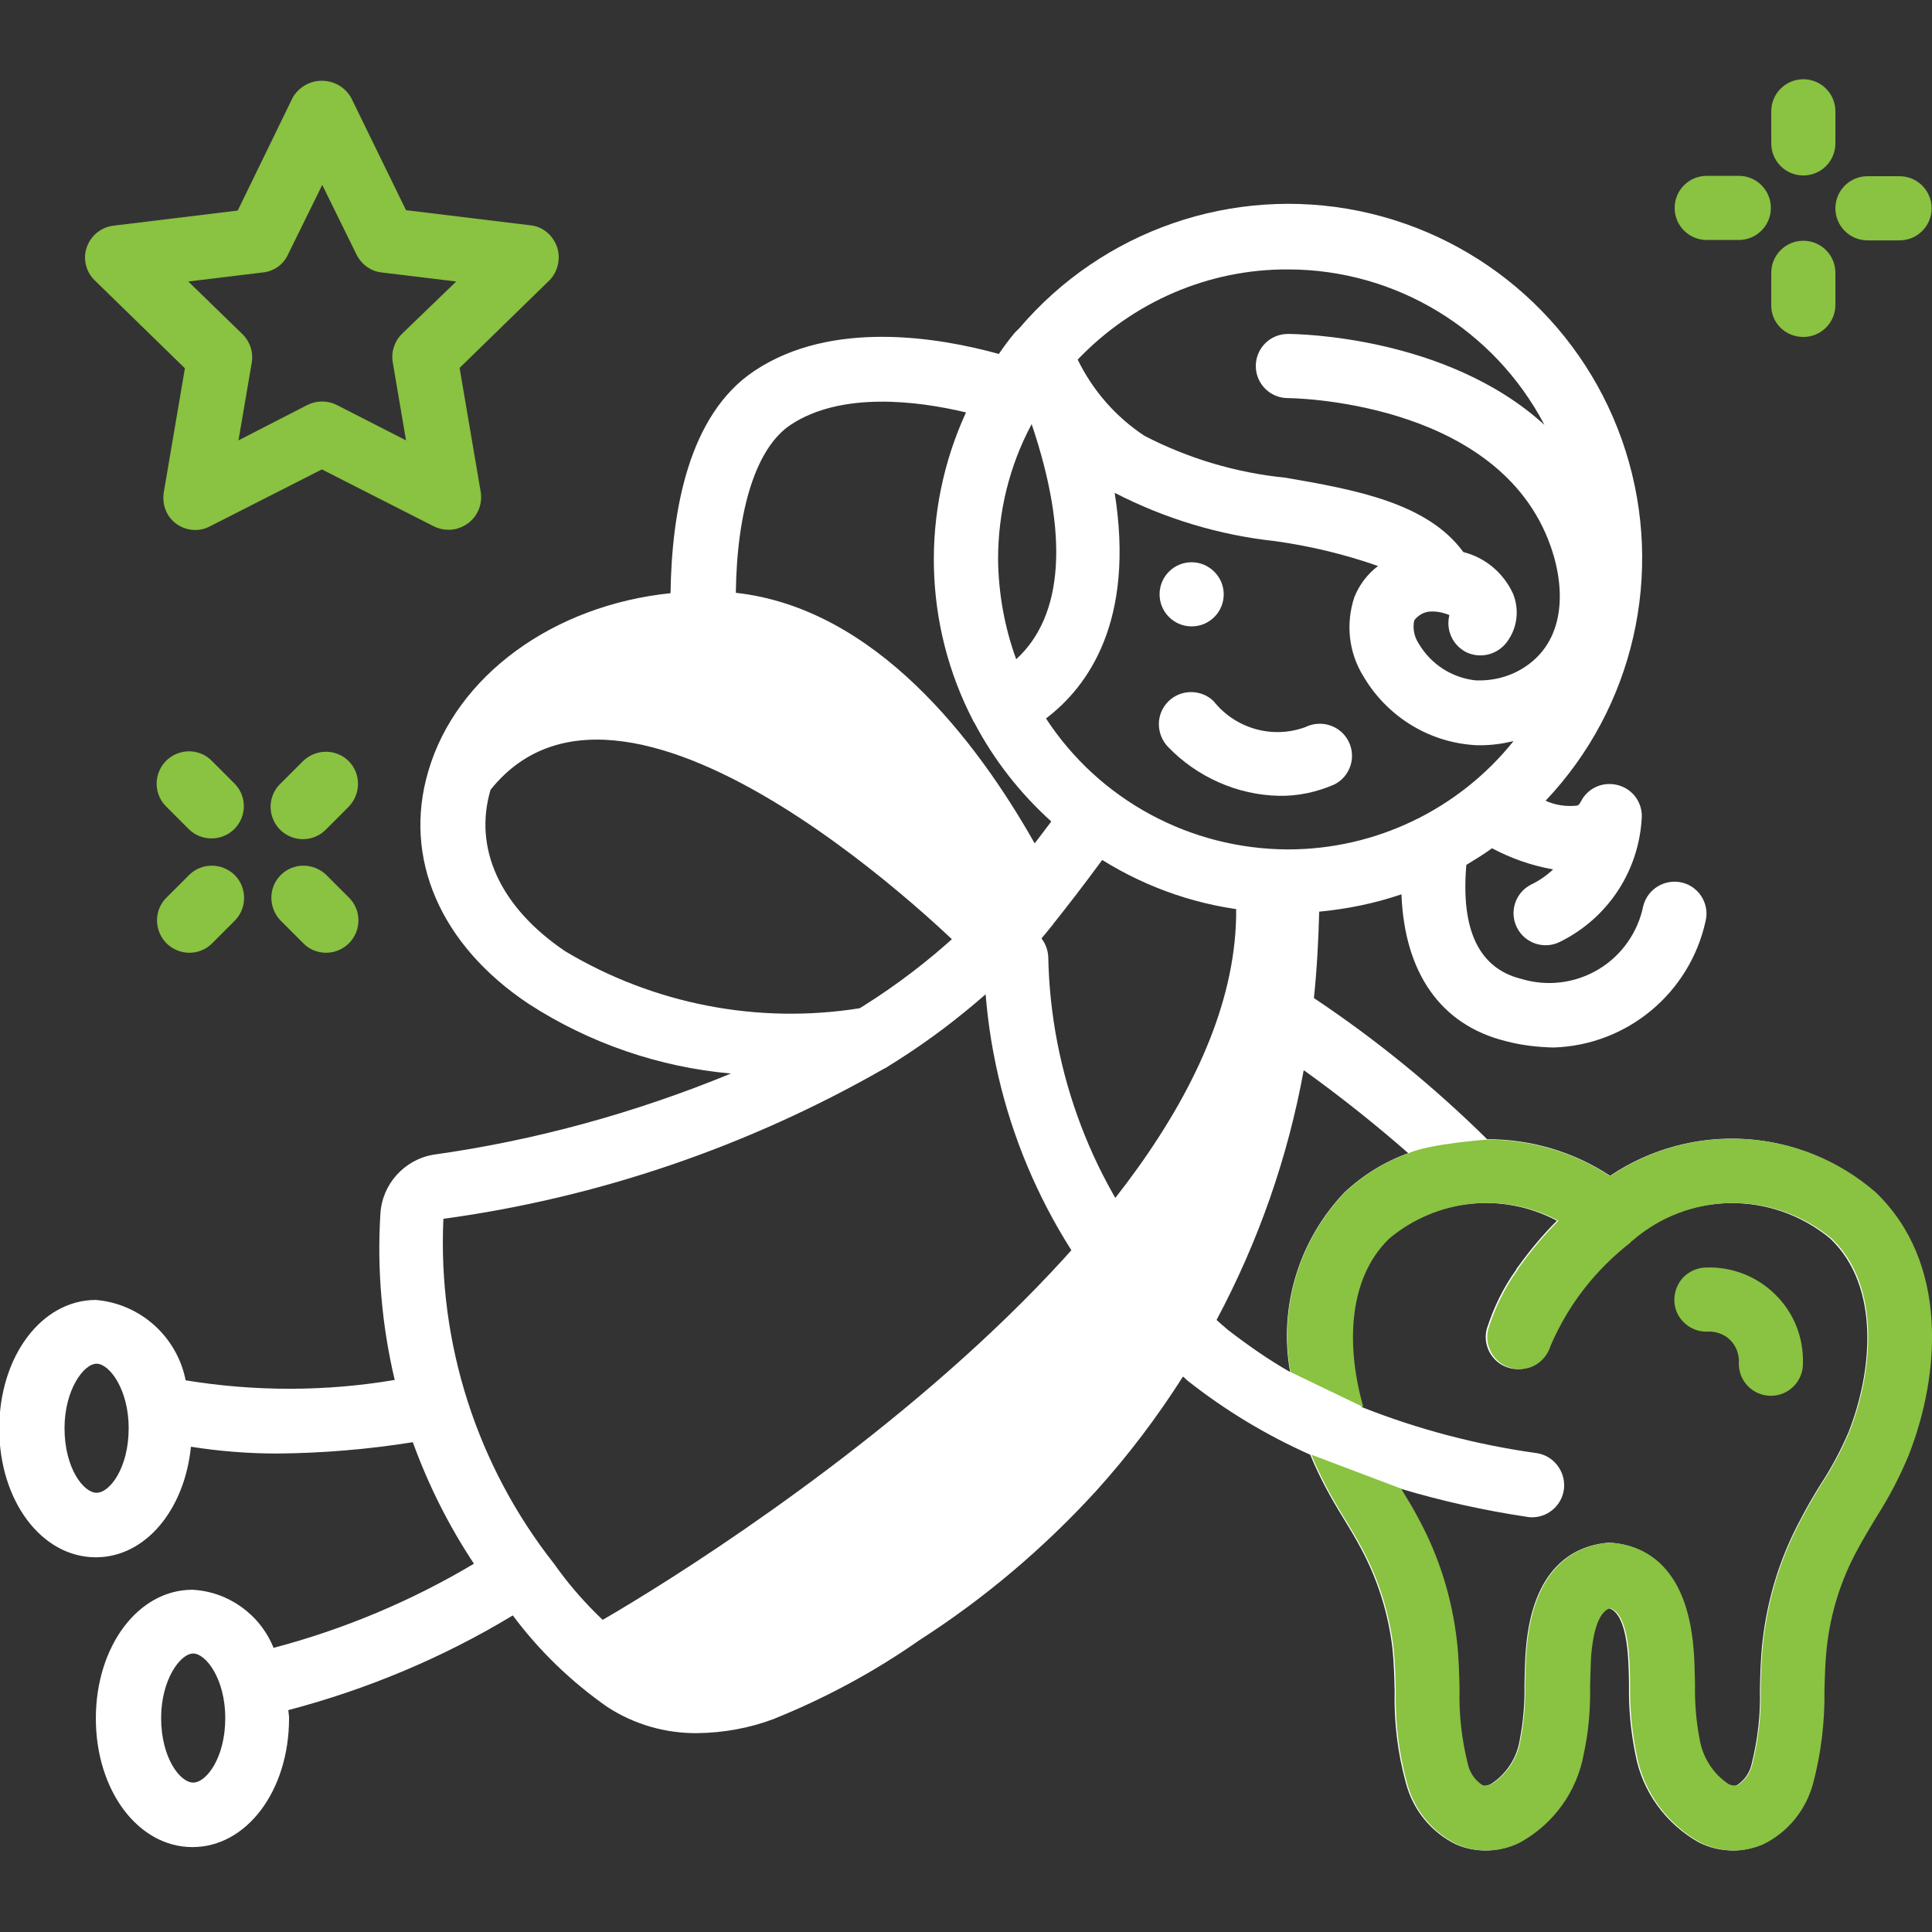 <?xml version="1.0" encoding="utf-8"?>
<!-- Generator: Adobe Illustrator 25.3.1, SVG Export Plug-In . SVG Version: 6.00 Build 0)  -->
<svg version="1.1" id="Layer_1" xmlns="http://www.w3.org/2000/svg" xmlns:xlink="http://www.w3.org/1999/xlink" x="0px" y="0px"
	 viewBox="0 0 512 512" style="enable-background:new 0 0 512 512;" xml:space="preserve">
<rect x="0" y="0" width="512" height="512" fill="#333333" stroke="none"/>
<style type="text/css">
	.st0{fill:#ffffff;}
	.st1{fill:#ffffff;}
	.st2{fill:#8ac241;}
</style>
<path class="st0" d="M256,252.5c0,0-89-89.5-126-43.2c0,0-4.6-20.7,24.4-34.6c29-13.9,90.5,9.9,98.2,24.4
	c7.7,14.6,19.7,41.8,19.7,41.8L256,252.5z"/>
<path class="st0" d="M154.4,432.2c5.9-2.6,173.9-99.1,173.2-191.3l13.5-5.1c0,0-8.3,139.1-78.4,180.9s-94.9,38.6-98.8,25.5
	C159.8,429.2,154.4,432.2,154.4,432.2z"/>
<path class="st1" d="M426.7,311.6c-9.7-6.4-21-9.7-32.6-9.7c-14.1-13.9-29.4-26.4-45.9-37.4c0.8-7.6,1.2-15.2,1.4-22.9
	c7.4-0.7,14.8-2.2,21.8-4.6c0.8,20.7,10.3,34.6,27.6,38.9c4.1,1.1,8.4,1.6,12.7,1.7c19.5-0.6,36.1-14.4,40.3-33.5
	c1.1-4.5-1.7-9.1-6.2-10.2c-4.5-1.1-9.1,1.6-10.3,6.1c-1.4,7-5.7,13.2-11.9,16.9c-6.2,3.7-13.6,4.6-20.5,2.5
	c-11.2-2.8-16-13-14.5-30.2c2.3-1.4,4.6-2.8,6.8-4.4c5.1,2.7,10.5,4.6,16.2,5.6c-1.7,1.6-3.7,3-5.8,4c-4.2,2.1-5.9,7.2-3.8,11.4
	c2.1,4.2,7.2,5.9,11.4,3.8c12.8-6.3,21.1-19,21.7-33.3c0-4-2.7-7.4-6.6-8.3c-3.9-0.9-7.8,0.9-9.6,4.5c-0.4,0.8-0.7,0.9-1,1
	c-2.8,0.3-5.7-0.1-8.3-1.3c23.4-24.7,31.5-60.2,21.2-92.7c-10.3-32.5-37.4-56.8-70.7-63.6c-33.4-6.8-67.8,5.1-89.9,31
	c-0.2,0.2-0.4,0.4-0.6,0.6l-0.2,0.2c-0.2,0.2-0.3,0.3-0.5,0.5c-1.5,1.8-2.9,3.7-4.2,5.6c-15.9-4.4-44.3-9.2-64.8,4.5
	c-17.4,11.6-21.9,37-22.2,58.9c-31,3.2-56.8,21.8-64.2,47.2c-6.8,23,3.2,46.1,26.7,61.7c16.1,10.4,34.5,16.7,53.5,18.4
	c-25.3,10.4-51.7,17.7-78.8,21.5c-7.8,1.3-13.7,7.9-14.1,15.8c-0.9,14.7,0.4,29.5,3.8,43.9c-18.3,3.1-37.1,3.1-55.4,0.1
	c-2.3-11.6-12-20.3-23.8-21.3c-14.4,0-25.6,15-25.6,34.1c0,19.1,11.2,34.1,25.6,34.1c13.1,0,23.5-12.5,25.2-29.3
	c7.6,1.2,15.2,1.8,22.9,1.8c12-0.1,24-1.1,35.9-3c4.1,11.3,9.5,22.1,16.2,32.2c-16.6,9.9-34.5,17.4-53.1,22.3
	c-3.6-8.9-12-14.9-21.5-15.4c-14.4,0-25.6,15-25.6,34.1s11.2,34.1,25.6,34.1c14.4,0,25.6-15,25.6-34.1c0-0.7-0.1-1.4-0.2-2.2
	c20.9-5.5,41-13.9,59.5-25.1c7,9.4,15.5,17.6,25.1,24.3c7.1,4.6,15.4,7,23.9,6.9c6.8-0.1,13.6-1.3,20-3.7
	c13.7-5.5,26.7-12.5,38.7-20.9c17.3-11.1,33-24.4,46.9-39.6c8.5-9.4,16.2-19.6,23-30.3c0.4,0.3,0.7,0.6,1.1,1
	c10,7.9,20.9,14.5,32.6,19.7l0.1,0.2c2.4,5.8,5.4,11.3,8.7,16.6c1.6,2.6,3.2,5.3,4.7,8.1c4.4,8.2,7.2,17.1,8.3,26.3
	c0.4,3.8,0.5,7.6,0.6,11.5c-0.2,8.2,0.8,16.4,3,24.4c1.9,7.1,6.7,13,13.3,16.2c5.3,2.3,11.4,2.1,16.6-0.5
	c8.9-4.9,15.1-13.5,16.9-23.4c1.3-6,1.8-12,1.7-18.1c0.1-2.8,0.1-5.6,0.3-8.4c0.9-9.7,3.4-11.7,5-12.2c1.6,0.5,4.2,2.5,5,12.2
	c0.2,2.8,0.3,5.6,0.3,8.4c-0.1,6.1,0.5,12.2,1.7,18.1c1.8,9.9,8.1,18.5,16.9,23.4c2.8,1.4,5.9,2.1,9,2.1c2.6,0,5.2-0.6,7.6-1.6
	c6.6-3.2,11.4-9.1,13.3-16.2c2.1-7.9,3.1-16.2,3-24.4c0.1-3.9,0.2-7.7,0.6-11.5c1-9.2,3.8-18.2,8.3-26.3c1.5-2.8,3.1-5.4,4.7-8.1
	c3.4-5.3,6.3-10.8,8.7-16.6c8.5-21.6,10.6-51.3-8.8-69.8C477.2,298.8,448.4,297,426.7,311.6z M25.6,395.6c-3.5,0-8.5-6.6-8.5-17.1
	c0-10.2,5.1-17.1,8.5-17.1c3.4,0,8.5,6.8,8.5,17.1C34.1,389,29.1,395.6,25.6,395.6z M51.2,472.4c-3.5,0-8.5-6.6-8.5-17.1
	c0-10.2,5.1-17.1,8.5-17.1s8.5,6.8,8.5,17.1C59.7,465.8,54.7,472.4,51.2,472.4z M309.6,337.3c-20-23.4-31.2-53-31.8-83.7
	c-0.1-1.8-0.7-3.5-1.8-4.9c1-1.2,2-2.4,3.2-3.9l0-0.1l0.2-0.2c3.2-4,7.4-9.4,12.7-16.6c12.2,7.6,26,12.3,40.4,13.6
	c-0.2,11.5-1.1,23-2.9,34.4C326.1,297.4,319.4,318,309.6,337.3z M264.5,148.2c0-12.5,3-24.8,8.9-35.8c9.9,29.3,8.5,50.8-4.1,62.3
	C266.2,166.2,264.6,157.2,264.5,148.2z M295.4,130.6c13.2,6.8,27.6,11.2,42.5,12.8c9.3,1.3,18.5,3.5,27.3,6.6c-2.8,2.1-5,5-6.3,8.3
	c-2.3,7-1.5,14.6,2.4,20.9c6.1,10.4,16.8,17.2,28.7,18.2c0.8,0.1,1.6,0.1,2.3,0.1c3,0,5.9-0.4,8.8-1.1
	c-14.5,18.1-36.5,28.7-59.7,28.7h-0.2c-25.8-0.1-49.9-13.1-64-34.7C288.4,181.9,300.8,164.6,295.4,130.6L295.4,130.6z M341.3,71.4
	c28.6,0,54.7,15.9,68,41.2c-26-23.7-65.9-24.1-68-24.1c-4.7,0-8.5,3.8-8.5,8.5c0,4.7,3.8,8.5,8.5,8.5c0.5,0,54.1,0.4,68.9,37.3
	c4.6,11.4,5.4,26.3-6,33.9c-3.9,2.6-8.5,3.8-13.2,3.6c-6.3-0.7-11.8-4.3-15-9.7c-1.2-1.8-1.7-4.1-1.2-6.2c0.9-1.2,2.3-2.1,3.8-2.3
	c1.9-0.2,3.8,0.2,5.5,0.9c-1,4,0.9,8.1,4.6,9.9c3.7,1.7,8.1,0.6,10.6-2.7c2.8-3.7,3.4-8.5,1.7-12.8c-2.5-5.5-7.3-9.6-13.2-11.1
	c-9.5-13-28.5-16.5-47.1-19.7c-13.1-1.3-25.8-5.1-37.4-11.1c-7.6-5-13.7-12-17.7-20.2C300.2,80,320.3,71.3,341.3,71.4z M209.5,112.6
	c13.4-8.9,33.6-6.4,46.5-3.3c-12,26.1-11.3,56.3,1.9,81.7c0,0.1,0,0.2,0.1,0.2c0.1,0.1,0.1,0.2,0.2,0.3c5.2,9.9,12.1,18.7,20.4,26.2
	c-1.6,2.1-3,4-4.4,5.8c-15.5-27.4-42.2-62.3-79.2-66.4C195.3,134.7,200.5,118.6,209.5,112.6z M130,209.3c5-16.8,24.7-35,56.4-35.4
	h0.5c0.3,0,0.6,0,0.9-0.1c35.2,0,61.3,38.3,74.9,64.4c-1,1.2-1.9,2.2-2.6,3c-2,2.1-4.1,4.2-6.3,6.3c-7.7,7.1-16.1,13.5-25,19.1
	l-1,0.6c-27,4.3-54.6-1.1-78-15.1C132.6,240.5,125.4,224.9,130,209.3z M278,383.7c-12.8,14.1-27.4,26.4-43.5,36.7
	c-11,7.7-22.8,14.1-35.3,19.2c-9.3,4.2-20.1,3.7-28.9-1.5c-9-6.6-17-14.5-23.4-23.6c-20.5-26-30.9-58.4-29.4-91.5
	c41.1-5.6,80.8-19.2,116.8-39.8h0c0.3-0.1,0.6-0.3,0.9-0.5l2.7-1.7c8.2-5.2,16-11.1,23.3-17.5c2.7,33.6,16.7,65.2,39.8,89.8
	l-0.9,1.5C293.6,364.9,286.2,374.6,278,383.7z M325.5,352.5c-1.1-0.9-2.1-1.8-3.1-2.7c11.1-20.8,18.9-43.1,23.1-66.2
	c9.6,6.9,18.8,14.2,27.7,22c-6.3,2.3-12,5.8-16.9,10.4c-12.1,12.7-17.5,30.4-14.4,47.6C336.1,360.3,330.7,356.5,325.5,352.5
	L325.5,352.5z M489.9,379.5c-2.1,4.9-4.6,9.6-7.5,14c-1.8,2.9-3.5,5.8-5.1,8.9c-5.5,10.1-8.9,21.1-10.2,32.5
	c-0.5,4.3-0.6,8.6-0.7,12.9c0.2,6.6-0.6,13.3-2.2,19.7c-0.5,2.3-1.9,4.3-3.9,5.6c-0.3,0.1-1,0.4-2.4-0.3c-4.1-2.7-6.9-7.1-7.7-12
	c-0.9-4.7-1.3-9.6-1.2-14.4c-0.1-3.2-0.1-6.4-0.4-9.6c-1.8-21.3-12.4-27-21.1-27.9c-0.3,0-0.6-0.1-1-0.1c-0.3,0-0.6,0.1-1,0.1
	c-8.6,1-19.3,6.6-21.1,27.9c-0.3,3.2-0.3,6.4-0.4,9.6c0.1,4.8-0.3,9.7-1.2,14.4c-0.7,4.9-3.5,9.3-7.7,12c-1.5,0.7-2.2,0.4-2.4,0.3
	c-2-1.3-3.4-3.3-3.9-5.6c-1.6-6.4-2.4-13.1-2.2-19.7c-0.1-4.3-0.2-8.7-0.7-12.9c-1.3-11.4-4.7-22.4-10.2-32.5
	c-1.4-2.7-3-5.3-4.6-7.9c11,3.3,22.3,5.8,33.7,7.5c0.4,0.1,0.8,0.1,1.2,0.1c4.5,0,8.2-3.5,8.5-7.9c0.3-4.4-2.8-8.4-7.2-9.1
	c-15.9-2.2-31.5-6.3-46.4-12.2c-4.3-15-4.6-33.6,6.9-44.7c12.6-10.5,30.3-12.4,44.8-4.7c-3.8,3.8-7.2,7.9-10.3,12.2
	c-0.2,0.2-0.4,0.5-0.5,0.8c-3.4,4.7-5.9,9.9-7.7,15.4c-0.9,2.9-0.1,6.1,2,8.3c2.1,2.2,5.2,3.1,8.2,2.4c3-0.7,5.3-3,6.2-5.9
	c4.6-10.8,11.9-20.2,21.2-27.4c0.1-0.1,0.1-0.2,0.2-0.3s0.2-0.1,0.3-0.2c15.1-13.1,37.4-13.3,52.8-0.6
	C498.5,341,496.1,363.8,489.9,379.5L489.9,379.5z"/>
<path class="st2" d="M452.3,335.9c-3,0-5.9,1.6-7.4,4.2c-1.5,2.6-1.6,5.9-0.1,8.5c1.5,2.6,4.3,4.3,7.4,4.3c2.3-0.2,4.7,0.6,6.3,2.2
	c1.7,1.7,2.5,4,2.3,6.3c0,4.7,3.8,8.5,8.5,8.5c4.7,0,8.5-3.8,8.5-8.5c0.2-6.9-2.4-13.5-7.3-18.3
	C465.7,338.3,459.1,335.7,452.3,335.9z"/>
<path class="st1" d="M324.3,157.5c0,4.7-3.8,8.5-8.5,8.5c-4.7,0-8.5-3.8-8.5-8.5c0-4.7,3.8-8.5,8.5-8.5
	C320.4,149,324.3,152.8,324.3,157.5z"/>
<path class="st1" d="M339,210.9c5,0.1,10-1,14.6-3c4.2-2.1,5.9-7.2,3.8-11.4c-2.1-4.2-7.2-5.9-11.5-3.8c-8.7,3.2-18.5,0.4-24.3-6.9
	c-3.3-3.2-8.7-3.2-12,0.1c-3.3,3.3-3.3,8.6-0.1,12C317.2,205.9,327.9,210.7,339,210.9z"/>
<path class="st2" d="M486.4,29.5c0-4.7-3.8-8.5-8.5-8.5c-4.7,0-8.5,3.8-8.5,8.5v8.5c0,4.7,3.8,8.5,8.5,8.5c4.7,0,8.5-3.8,8.5-8.5
	V29.5z"/>
<path class="st2" d="M477.9,89.3c4.7,0,8.5-3.8,8.5-8.5v-8.5c0-4.7-3.8-8.5-8.5-8.5c-4.7,0-8.5,3.8-8.5,8.5v8.5
	C469.3,85.5,473.1,89.3,477.9,89.3z"/>
<path class="st2" d="M460.8,46.6h-8.5c-4.7,0-8.5,3.8-8.5,8.5c0,4.7,3.8,8.5,8.5,8.5h8.5c4.7,0,8.5-3.8,8.5-8.5
	C469.3,50.4,465.5,46.6,460.8,46.6z"/>
<path class="st2" d="M494.9,63.7h8.5c4.7,0,8.5-3.8,8.5-8.5c0-4.7-3.8-8.5-8.5-8.5h-8.5c-4.7,0-8.5,3.8-8.5,8.5
	C486.4,59.9,490.2,63.7,494.9,63.7z"/>
<path class="st2" d="M62.2,207.7l-6-6c-2.1-2.2-5.3-3.1-8.3-2.3c-3,0.8-5.3,3.1-6.1,6.1c-0.8,3,0.1,6.2,2.3,8.3l6,6
	c3.3,3.2,8.7,3.2,12-0.1C65.4,216.4,65.5,211.1,62.2,207.7z"/>
<path class="st2" d="M86.4,231.8c-3.4-3.2-8.7-3.2-12,0.1c-3.3,3.3-3.3,8.6-0.1,12l6,6c2.1,2.2,5.3,3.1,8.3,2.3
	c3-0.8,5.3-3.1,6.1-6.1c0.8-3-0.1-6.2-2.3-8.3L86.4,231.8z"/>
<path class="st2" d="M50.2,231.8l-6,6c-2.2,2.1-3.1,5.3-2.3,8.3c0.8,3,3.1,5.3,6.1,6.1c3,0.8,6.2-0.1,8.3-2.3l6-6
	c3.2-3.3,3.2-8.7-0.1-12C58.8,228.6,53.5,228.6,50.2,231.8z"/>
<path class="st2" d="M92.4,201.7c-3.3-3.3-8.7-3.3-12.1,0l-6,6c-2.2,2.1-3.1,5.3-2.3,8.3c0.8,3,3.1,5.3,6.1,6.1
	c3,0.8,6.2-0.1,8.3-2.3l6-6C95.7,210.4,95.7,205,92.4,201.7z"/>
<path class="st2" d="M147.6,65.4c-1.1-3.1-3.8-5.4-7.1-5.7l-32.9-4L93,25.8c-1.6-2.7-4.5-4.4-7.7-4.4c-3.2,0-6.1,1.7-7.7,4.4
	L63,55.8l-32.9,4c-3.3,0.4-6,2.6-7.1,5.7s-0.2,6.6,2.1,8.8L49,97.6l-5.6,32.9c-0.5,3.2,0.7,6.4,3.3,8.3c2.6,1.9,6.1,2.2,8.9,0.7
	l29.7-15.1l29.7,15.1c1.2,0.6,2.5,0.9,3.9,0.9c1.8,0,3.6-0.6,5.1-1.7c2.6-1.9,3.9-5.1,3.4-8.3l-5.6-32.9l23.9-23.3
	C147.8,72,148.7,68.5,147.6,65.4z M106.5,88.5c-2,2-2.9,4.8-2.4,7.6l3.5,20.6l-18.4-9.4c-2.4-1.2-5.3-1.2-7.7,0l-18.3,9.4l3.5-20.5
	c0.5-2.8-0.4-5.6-2.4-7.6l-14.4-14l19.8-2.4c2.9-0.3,5.4-2.1,6.6-4.7l9.1-18.5l9.1,18.5c1.3,2.6,3.8,4.4,6.6,4.7l19.8,2.4
	L106.5,88.5z"/>
<path class="st2" d="M347.5,385.5l0.1,0.2c2.4,5.8,5.4,11.3,8.7,16.6c1.6,2.6,3.2,5.3,4.7,8.1c4.4,8.2,7.2,17.1,8.3,26.3
	c0.4,3.8,0.5,7.6,0.6,11.5c-0.2,8.2,0.8,16.4,3,24.4c1.9,7.1,6.7,13,13.3,16.2c5.3,2.3,11.4,2.1,16.6-0.5
	c8.9-4.9,15.1-13.5,16.9-23.4c1.3-6,1.8-12,1.7-18.1c0.1-2.8,0.1-5.6,0.3-8.4c0.9-9.7,3.4-11.7,5-12.2c1.6,0.5,4.2,2.5,5,12.2
	c0.2,2.8,0.3,5.6,0.3,8.4c-0.1,6.1,0.5,12.2,1.7,18.1c1.8,9.9,8.1,18.5,16.9,23.4c2.8,1.4,5.9,2.1,9,2.1c2.6,0,5.2-0.6,7.6-1.6
	c6.6-3.2,11.4-9.1,13.3-16.2c2.1-7.9,3.1-16.2,3-24.4c0.1-3.9,0.2-7.7,0.6-11.5c1-9.2,3.8-18.2,8.3-26.3c1.5-2.8,3.1-5.4,4.7-8.1
	c3.4-5.3,6.3-10.8,8.7-16.6c8.5-21.6,10.6-51.3-8.8-69.8c-19.8-17.1-48.6-18.9-70.3-4.2c-9.7-6.4-21-9.7-32.6-9.7
	c0,0-15.2,1.1-20.8,3.6c-6.3,2.3-12,5.8-16.9,10.4c-12.1,12.7-17.5,30.4-14.4,47.6l19.3,9.3c-4.3-15-4.6-33.6,6.9-44.7
	c12.6-10.5,30.3-12.4,44.8-4.7c-3.8,3.8-7.2,7.9-10.3,12.2c-0.2,0.2-0.4,0.5-0.5,0.8c-3.4,4.7-5.9,9.9-7.7,15.4
	c-0.9,2.9-0.1,6.1,2,8.3c2.1,2.2,5.2,3.1,8.2,2.4c3-0.7,5.3-3,6.2-5.9c4.6-10.8,11.9-20.2,21.2-27.4c0.1-0.1,0.1-0.2,0.2-0.3
	s0.2-0.1,0.3-0.2c15.1-13.1,37.4-13.3,52.8-0.6c13.3,12.7,10.9,35.6,4.7,51.3v0c-2.1,4.9-4.6,9.6-7.5,14c-1.8,2.9-3.5,5.8-5.1,8.9
	c-5.5,10.1-8.9,21.1-10.2,32.5c-0.5,4.3-0.6,8.6-0.7,12.9c0.2,6.6-0.6,13.3-2.2,19.7c-0.5,2.3-1.9,4.3-3.9,5.6
	c-0.3,0.1-1,0.4-2.4-0.3c-4.1-2.7-6.9-7.1-7.7-12c-0.9-4.7-1.3-9.6-1.2-14.4c-0.1-3.2-0.1-6.4-0.4-9.6c-1.8-21.3-12.4-27-21.1-27.9
	c-0.3,0-0.6-0.1-1-0.1c-0.3,0-0.6,0.1-1,0.1c-8.6,1-19.3,6.6-21.1,27.9c-0.3,3.2-0.3,6.4-0.4,9.6c0.1,4.8-0.3,9.7-1.2,14.4
	c-0.7,4.9-3.5,9.3-7.7,12c-1.5,0.7-2.2,0.4-2.4,0.3c-2-1.3-3.4-3.3-3.9-5.6c-1.6-6.4-2.4-13.1-2.2-19.7c-0.1-4.3-0.2-8.7-0.7-12.9
	c-1.3-11.4-4.7-22.4-10.2-32.5c-1.4-2.7-3-5.3-4.6-7.9L347.5,385.5 M347.5,385.5"/>
</svg>

